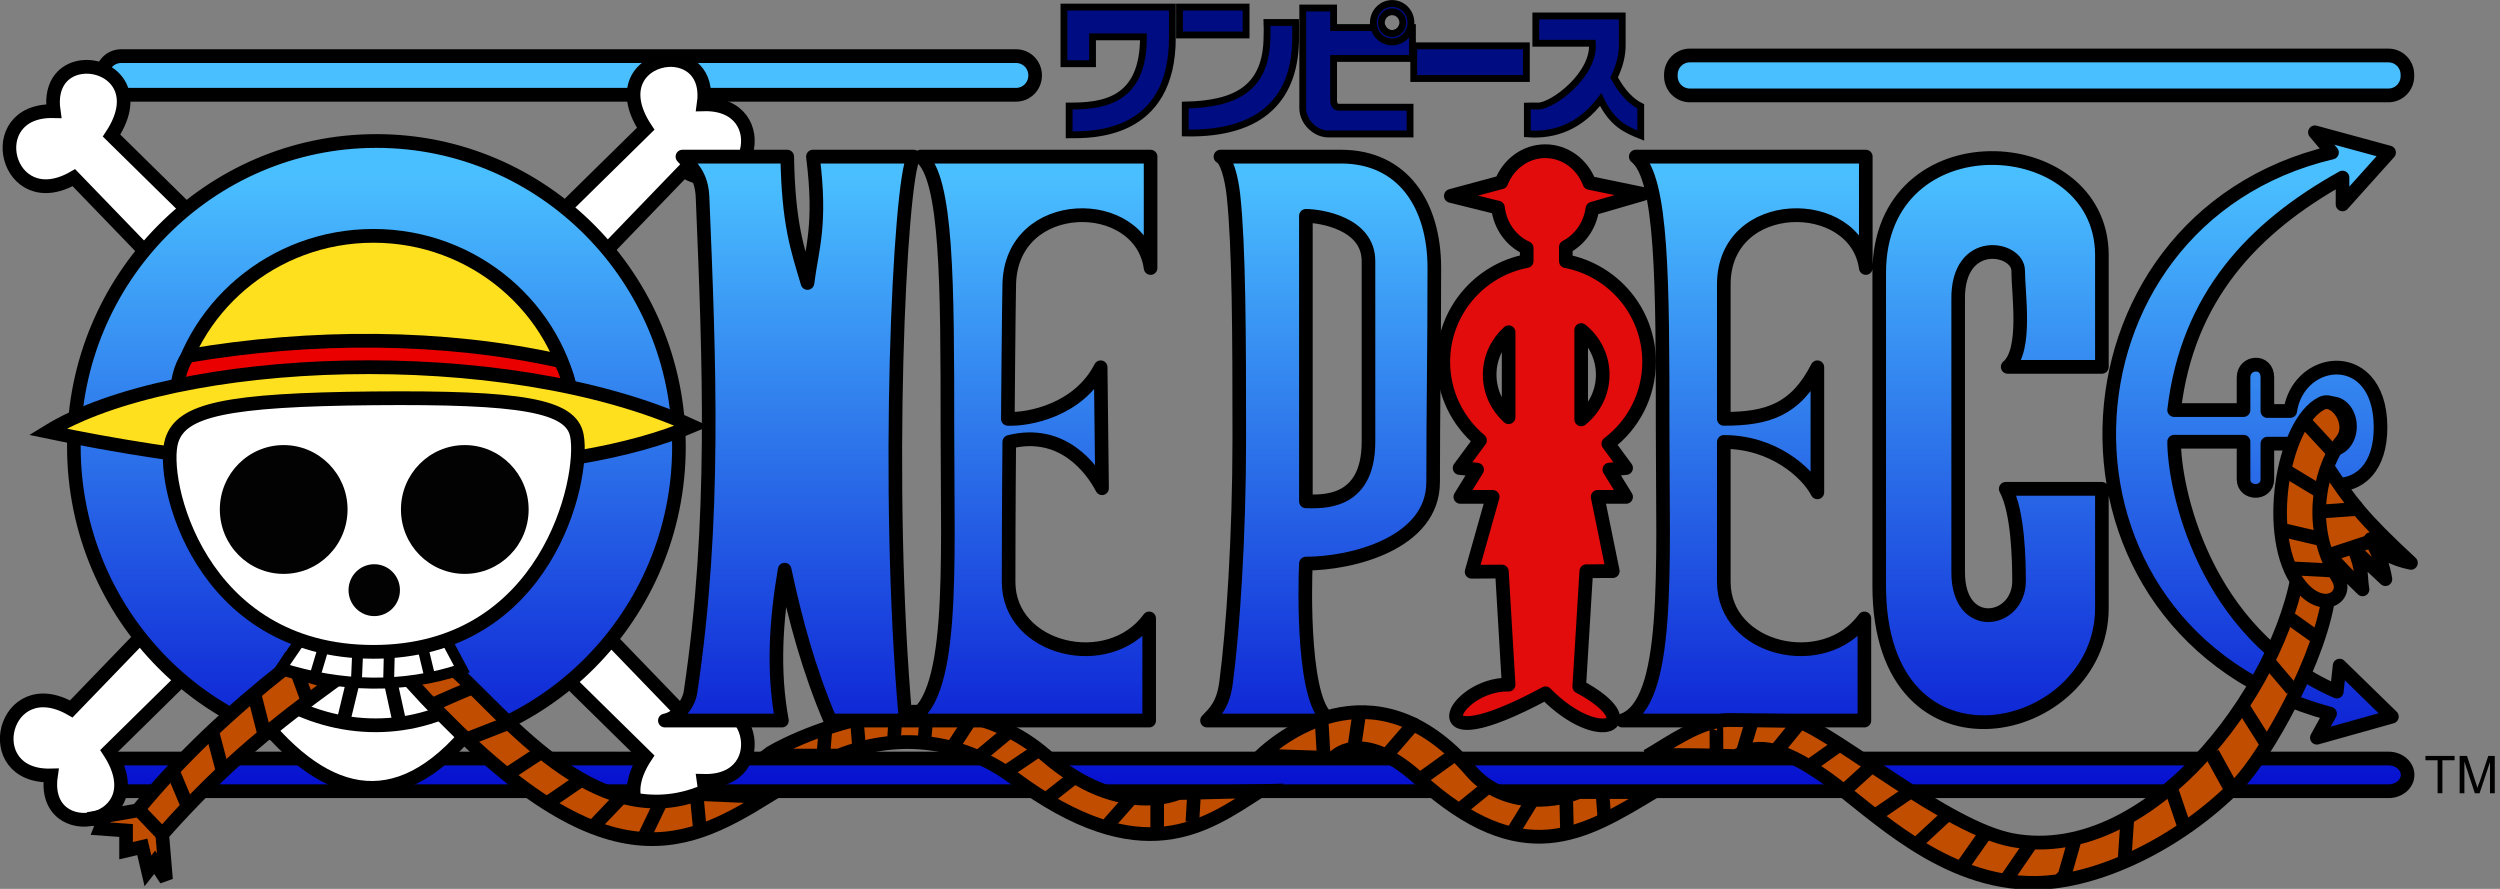 <?xml version="1.0" encoding="UTF-8"?>
<svg xmlns="http://www.w3.org/2000/svg" xmlns:xlink="http://www.w3.org/1999/xlink" width="90px" height="32px" viewBox="0 0 90 32" version="1.1">
<rect x="0" y="0" width="90" height="32" fill="#808080" stroke="none"/>
<defs>
<g>
<symbol overflow="visible" id="glyph0-0">
<path style="stroke:none;" d="M 0.234 0 L 0.234 -1.172 L 1.156 -1.172 L 1.156 0 Z M 0.266 -0.031 L 1.141 -0.031 L 1.141 -1.141 L 0.266 -1.141 Z M 0.266 -0.031 "/>
</symbol>
<symbol overflow="visible" id="glyph0-1">
<path style="stroke:none;" d="M 0.484 0 L 0.484 -1.188 L 0.047 -1.188 L 0.047 -1.344 L 1.094 -1.344 L 1.094 -1.188 L 0.656 -1.188 L 0.656 0 Z M 0.484 0 "/>
</symbol>
<symbol overflow="visible" id="glyph0-2">
<path style="stroke:none;" d="M 0.141 0 L 0.141 -1.344 L 0.406 -1.344 L 0.719 -0.391 C 0.75 -0.305 0.77 -0.238 0.781 -0.188 C 0.789 -0.238 0.816 -0.312 0.859 -0.406 L 1.172 -1.344 L 1.406 -1.344 L 1.406 0 L 1.234 0 L 1.234 -1.125 L 0.859 0 L 0.688 0 L 0.312 -1.141 L 0.312 0 Z M 0.141 0 "/>
</symbol>
</g>
<linearGradient id="linear0" gradientUnits="userSpaceOnUse" x1="403.22" y1="77.372" x2="403.22" y2="323.402" >
<stop offset="0" style="stop-color:rgb(29.02%,74.902%,100%);stop-opacity:1;"/>
<stop offset="1" style="stop-color:rgb(0%,0%,79.608%);stop-opacity:1;"/>
</linearGradient>
<linearGradient id="linear1" gradientUnits="userSpaceOnUse" x1="396.629" y1="80.056" x2="396.629" y2="328.511" >
<stop offset="0" style="stop-color:rgb(29.02%,74.902%,100%);stop-opacity:1;"/>
<stop offset="1" style="stop-color:rgb(0%,0%,79.608%);stop-opacity:1;"/>
</linearGradient>
</defs>
<g id="surface1">
<path style="fill-rule:nonzero;fill:url(#linear0);stroke-width:5;stroke-linecap:butt;stroke-linejoin:round;stroke:rgb(0%,0%,0%);stroke-opacity:1;stroke-miterlimit:4;" d="M 637.357 36.073 C 633.458 36.073 630.355 39.191 630.355 43.058 L 630.355 43.611 C 630.355 47.479 633.458 50.596 637.357 50.596 L 893.921 50.596 C 897.819 50.596 900.923 47.479 900.923 43.611 L 900.923 43.058 C 900.923 39.191 897.819 36.073 893.921 36.073 Z M 61.053 36.31 C 57.194 36.31 54.051 39.428 54.051 43.295 L 54.051 43.335 C 54.051 47.202 57.194 50.36 61.053 50.36 L 389.824 50.36 C 393.723 50.36 396.826 47.202 396.826 43.335 L 396.826 43.295 C 396.826 39.428 393.723 36.31 389.824 36.31 Z M 56.557 291.73 C 52.698 291.73 49.556 294.414 49.556 297.69 C 49.556 300.965 52.698 303.61 56.557 303.61 L 894 303.61 C 897.859 303.61 901.002 300.965 901.002 297.69 C 901.002 294.414 897.859 291.73 894 291.73 Z M 56.557 291.73 " transform="matrix(0.098,0,0,0.099,-1.624,-1.574)"/>
<path style="fill-rule:evenodd;fill:rgb(100%,100%,100%);fill-opacity:1;stroke-width:5;stroke-linecap:butt;stroke-linejoin:miter;stroke:rgb(0%,0%,0%);stroke-opacity:1;stroke-miterlimit:4;" d="M 262.159 37.731 C 252.809 38.244 243.58 47.479 253.764 62.712 L 215.691 99.77 L 229.775 116.859 L 267.609 78.025 C 292.474 92.193 302.101 53.162 275.048 53.833 C 276.759 42.309 269.439 37.375 262.159 37.731 Z M 47.606 40.217 C 40.883 40.572 34.716 45.624 36.308 56.319 C 9.255 55.648 18.843 94.679 43.707 80.511 L 81.541 119.306 L 95.625 102.257 L 57.552 65.199 C 68.294 49.097 57.393 39.704 47.606 40.217 Z M 80.547 234.9 L 42.753 273.695 C 17.848 259.527 8.26 298.597 35.313 297.887 C 31.374 324.25 74.699 316.12 56.597 289.007 L 94.63 251.949 Z M 229.775 236.873 L 215.691 253.922 L 253.764 290.981 C 235.663 318.093 278.987 326.223 275.048 299.86 C 302.101 300.571 292.474 261.5 267.609 275.668 Z M 229.775 236.873 " transform="matrix(0.098,0,0,0.099,-1.624,-1.574)"/>
<path style="fill-rule:evenodd;fill:rgb(0%,5.098%,50.98%);fill-opacity:1;stroke-width:2.5;stroke-linecap:butt;stroke-linejoin:miter;stroke:rgb(0%,0%,0%);stroke-opacity:1;stroke-miterlimit:4;" d="M 482.002 24.076 L 492.505 24.076 C 492.545 25.615 492.545 27.509 492.505 28.969 C 492.784 51.267 480.49 64.843 451.966 64.251 L 451.966 54.109 C 470.067 53.714 481.962 48.465 482.002 28.969 C 482.042 27.43 482.082 25.773 482.002 24.076 Z M 482.002 24.076 " transform="matrix(0.098,0,0,0.099,-1.624,-1.574)"/>
<path style="fill-rule:evenodd;fill:rgb(0%,5.098%,50.98%);fill-opacity:1;stroke-width:2.5;stroke-linecap:butt;stroke-linejoin:miter;stroke:rgb(0%,0%,0%);stroke-opacity:1;stroke-miterlimit:4;" d="M 495.131 18.827 L 495.131 55.332 C 495.171 60.265 499.825 64.567 504.361 64.607 L 534.556 64.607 L 534.556 54.898 L 508.578 54.898 C 506.867 54.898 506.35 53.833 506.469 51.109 L 506.469 37.139 L 535.431 37.139 L 535.431 25.93 L 531.453 25.93 C 530.777 27.193 529.504 28.062 527.952 28.062 C 526.44 28.062 525.167 27.193 524.491 25.93 L 506.469 25.93 L 506.469 18.827 Z M 495.131 18.827 " transform="matrix(0.098,0,0,0.099,-1.624,-1.574)"/>
<path style="fill-rule:nonzero;fill:rgb(0%,5.098%,50.98%);fill-opacity:1;stroke-width:2.5;stroke-linecap:butt;stroke-linejoin:miter;stroke:rgb(0%,0%,0%);stroke-opacity:1;stroke-miterlimit:4;" d="M 535.909 32.561 L 535.909 44.44 L 577.284 44.44 L 577.284 32.561 Z M 535.909 32.561 " transform="matrix(0.098,0,0,0.099,-1.624,-1.574)"/>
<path style="fill-rule:nonzero;fill:rgb(0%,5.098%,50.98%);fill-opacity:1;stroke-width:2.5;stroke-linecap:butt;stroke-linejoin:miter;stroke:rgb(0%,0%,0%);stroke-opacity:1;stroke-miterlimit:4;" d="M 527.952 17.169 C 524.173 17.169 521.07 20.287 521.07 24.155 C 521.07 28.022 524.173 31.14 527.952 31.14 C 531.771 31.14 534.875 28.022 534.875 24.155 C 534.875 20.287 531.771 17.169 527.952 17.169 Z M 527.952 20.169 C 530.14 20.169 531.891 21.944 531.891 24.155 C 531.891 26.365 530.14 28.141 527.952 28.141 C 525.804 28.141 524.014 26.365 524.014 24.155 C 524.014 21.944 525.804 20.169 527.952 20.169 Z M 527.952 20.169 " transform="matrix(0.098,0,0,0.099,-1.624,-1.574)"/>
<path style="fill-rule:evenodd;fill:rgb(0%,5.098%,50.98%);fill-opacity:1;stroke-width:2.5;stroke-linecap:butt;stroke-linejoin:miter;stroke:rgb(0%,0%,0%);stroke-opacity:1;stroke-miterlimit:4;" d="M 407.408 18.472 L 407.408 39.072 L 417.911 39.072 L 417.911 29.285 L 436.609 29.285 C 436.689 53.004 421.372 54.464 409.318 54.464 L 409.318 64.922 C 417.235 64.922 447.43 65.712 447.231 29.285 C 447.231 25.654 447.231 22.142 447.231 18.472 Z M 407.408 18.472 " transform="matrix(0.098,0,0,0.099,-1.624,-1.574)"/>
<path style="fill-rule:evenodd;fill:rgb(0%,5.098%,50.98%);fill-opacity:1;stroke-width:2.5;stroke-linecap:butt;stroke-linejoin:miter;stroke:rgb(0%,0%,0%);stroke-opacity:1;stroke-miterlimit:4;" d="M 449.857 18.472 L 449.857 28.614 L 474.324 28.614 C 474.324 24.944 474.324 22.418 474.324 18.472 Z M 449.857 18.472 " transform="matrix(0.098,0,0,0.099,-1.624,-1.574)"/>
<path style="fill-rule:evenodd;fill:rgb(0%,5.098%,50.98%);fill-opacity:1;stroke-width:2.5;stroke-linecap:butt;stroke-linejoin:miter;stroke:rgb(0%,0%,0%);stroke-opacity:1;stroke-miterlimit:4;" d="M 580.745 21.708 L 612.492 21.708 L 612.492 31.614 C 612.611 36.626 611.219 40.414 609.508 44.085 C 612.373 49.373 615.794 52.885 619.295 54.582 L 619.295 65.199 C 614.044 63.107 608.792 60.936 604.575 52.096 C 597.136 61.884 587.707 65.317 577.642 64.567 L 577.642 54.464 C 579.392 54.385 579.273 54.464 581.58 54.464 C 587.031 54.464 602.467 42.94 601.512 31.614 L 580.745 31.614 Z M 580.745 21.708 " transform="matrix(0.098,0,0,0.099,-1.624,-1.574)"/>
<path style="fill-rule:evenodd;fill:rgb(75.294%,30.196%,0%);fill-opacity:1;stroke-width:5;stroke-linecap:butt;stroke-linejoin:miter;stroke:rgb(0%,0%,0%);stroke-opacity:1;stroke-miterlimit:4;" d="M 298.043 290.665 C 302.937 286.916 361.14 256.606 400.764 290.665 C 427.976 314.028 449.34 304.28 449.34 304.28 L 479.377 303.57 C 459.723 316.041 436.331 333.603 388.909 298.716 C 371.523 285.929 348.33 281.351 324.619 290.665 C 322.51 290.665 298.043 290.665 298.043 290.665 Z M 298.043 290.665 " transform="matrix(0.098,0,0,0.099,-1.624,-1.574)"/>
<path style="fill:none;stroke-width:5;stroke-linecap:butt;stroke-linejoin:miter;stroke:rgb(0%,0%,0%);stroke-opacity:1;stroke-miterlimit:4;" d="M 319.009 281.588 C 319.009 282.022 319.009 282.022 319.009 281.588 Z M 319.009 281.588 " transform="matrix(0.098,0,0,0.099,-1.624,-1.574)"/>
<path style="fill:none;stroke-width:5;stroke-linecap:butt;stroke-linejoin:miter;stroke:rgb(0%,0%,0%);stroke-opacity:1;stroke-miterlimit:4;" d="M 319.367 281.233 C 318.93 281.548 319.606 279.97 319.009 282.969 " transform="matrix(0.098,0,0,0.099,-1.624,-1.574)"/>
<path style="fill:none;stroke-width:5;stroke-linecap:butt;stroke-linejoin:miter;stroke:rgb(0%,0%,0%);stroke-opacity:1;stroke-miterlimit:4;" d="M 319.009 290.665 L 319.725 281.943 " transform="matrix(0.098,0,0,0.099,-1.624,-1.574)"/>
<path style="fill:none;stroke-width:5;stroke-linecap:butt;stroke-linejoin:miter;stroke:rgb(0%,0%,0%);stroke-opacity:1;stroke-miterlimit:4;" d="M 331.223 276.694 L 332.297 289.244 " transform="matrix(0.098,0,0,0.099,-1.624,-1.574)"/>
<path style="fill:none;stroke-width:5;stroke-linecap:butt;stroke-linejoin:miter;stroke:rgb(0%,0%,0%);stroke-opacity:1;stroke-miterlimit:4;" d="M 344.869 286.797 L 345.585 275.273 " transform="matrix(0.098,0,0,0.099,-1.624,-1.574)"/>
<path style="fill:none;stroke-width:5;stroke-linecap:butt;stroke-linejoin:miter;stroke:rgb(0%,0%,0%);stroke-opacity:1;stroke-miterlimit:4;" d="M 357.082 274.918 L 356.048 286.126 " transform="matrix(0.098,0,0,0.099,-1.624,-1.574)"/>
<path style="fill:none;stroke-width:5;stroke-linecap:butt;stroke-linejoin:miter;stroke:rgb(0%,0%,0%);stroke-opacity:1;stroke-miterlimit:4;" d="M 366.192 288.573 C 366.192 288.1 366.192 288.1 366.192 288.573 Z M 366.192 288.573 " transform="matrix(0.098,0,0,0.099,-1.624,-1.574)"/>
<path style="fill:none;stroke-width:5;stroke-linecap:butt;stroke-linejoin:miter;stroke:rgb(0%,0%,0%);stroke-opacity:1;stroke-miterlimit:4;" d="M 373.871 276.339 L 366.551 287.508 " transform="matrix(0.098,0,0,0.099,-1.624,-1.574)"/>
<path style="fill:none;stroke-width:5;stroke-linecap:butt;stroke-linejoin:miter;stroke:rgb(0%,0%,0%);stroke-opacity:1;stroke-miterlimit:4;" d="M 376.656 290.665 L 386.442 282.614 " transform="matrix(0.098,0,0,0.099,-1.624,-1.574)"/>
<path style="fill:none;stroke-width:5;stroke-linecap:butt;stroke-linejoin:miter;stroke:rgb(0%,0%,0%);stroke-opacity:1;stroke-miterlimit:4;" d="M 397.621 288.928 L 387.158 295.914 " transform="matrix(0.098,0,0,0.099,-1.624,-1.574)"/>
<path style="fill:none;stroke-width:5;stroke-linecap:butt;stroke-linejoin:miter;stroke:rgb(0%,0%,0%);stroke-opacity:1;stroke-miterlimit:4;" d="M 401.122 306.372 L 412.302 297.65 " transform="matrix(0.098,0,0,0.099,-1.624,-1.574)"/>
<path style="fill:none;stroke-width:5;stroke-linecap:butt;stroke-linejoin:miter;stroke:rgb(0%,0%,0%);stroke-opacity:1;stroke-miterlimit:4;" d="M 433.267 305.346 C 433.148 305.346 433.029 305.346 433.267 305.346 Z M 433.267 305.346 " transform="matrix(0.098,0,0,0.099,-1.624,-1.574)"/>
<path style="fill:none;stroke-width:5;stroke-linecap:butt;stroke-linejoin:miter;stroke:rgb(0%,0%,0%);stroke-opacity:1;stroke-miterlimit:4;" d="M 423.839 315.449 L 432.233 306.017 " transform="matrix(0.098,0,0,0.099,-1.624,-1.574)"/>
<path style="fill:none;stroke-width:5;stroke-linecap:butt;stroke-linejoin:miter;stroke:rgb(0%,0%,0%);stroke-opacity:1;stroke-miterlimit:4;" d="M 441.662 305.346 L 441.662 319.672 " transform="matrix(0.098,0,0,0.099,-1.624,-1.574)"/>
<path style="fill:none;stroke-width:5;stroke-linecap:butt;stroke-linejoin:miter;stroke:rgb(0%,0%,0%);stroke-opacity:1;stroke-miterlimit:4;" d="M 455.984 315.133 C 455.506 315.133 455.506 315.133 455.984 315.133 Z M 455.984 315.133 " transform="matrix(0.098,0,0,0.099,-1.624,-1.574)"/>
<path style="fill:none;stroke-width:5;stroke-linecap:butt;stroke-linejoin:miter;stroke:rgb(0%,0%,0%);stroke-opacity:1;stroke-miterlimit:4;" d="M 455.268 303.57 L 454.591 314.778 " transform="matrix(0.098,0,0,0.099,-1.624,-1.574)"/>
<path style="fill-rule:evenodd;fill:url(#linear1);stroke-width:5;stroke-linecap:round;stroke-linejoin:round;stroke:rgb(0%,0%,0%);stroke-opacity:1;stroke-miterlimit:4;" d="M 866.947 64.015 L 873.233 71.355 C 767.767 95.942 760.765 245.595 872.517 275.431 L 867.664 284.153 L 895.234 276.497 L 876.018 257.948 L 874.984 267.38 C 825.732 246.069 815.229 192.909 815.229 176.531 L 840.73 176.531 C 840.73 176.531 840.73 186.476 840.73 190.186 C 840.73 195.711 849.482 195.908 849.482 190.186 C 849.482 185.884 849.482 177.241 849.482 177.241 L 857.479 177.241 C 860.025 191.251 877.57 197.211 886.242 187.147 C 889.147 183.792 891.056 178.583 891.056 171.282 C 891.056 163.389 888.868 157.785 885.606 154.272 C 876.814 144.761 860.184 150.326 857.877 165.362 L 849.482 165.362 C 849.482 165.362 849.482 157.824 849.482 153.128 C 849.482 146.616 840.73 147.287 840.73 153.128 C 840.73 157.193 840.73 165.007 840.73 165.007 L 815.229 165.007 C 820.122 123.726 844.35 98.547 877.092 80.472 L 877.092 90.22 L 894.199 71.355 Z M 154.823 67.172 C 93.516 67.172 43.707 116.977 43.707 178.307 C 43.707 239.636 93.516 289.402 154.823 289.402 C 216.169 289.402 265.978 239.636 265.978 178.307 C 265.978 116.977 216.169 67.172 154.823 67.172 Z M 267.251 72.855 C 270.513 76.446 274.332 79.525 274.651 87.654 C 277.117 147.011 279.624 205.38 270.235 267.538 C 269.439 272.629 264.864 277.207 260.806 277.918 L 303.812 277.918 C 300.391 259.645 301.664 241.372 304.807 223.06 C 308.745 241.372 313.718 259.645 321.595 277.918 L 349.284 277.918 C 341.606 193.856 347.017 81.419 352.228 72.855 L 315.19 72.855 C 318.373 97.679 314.832 106.045 313.201 118.793 C 309.421 106.164 306.199 97.363 305.761 72.855 Z M 354.735 72.855 C 364.522 80.472 364.601 118.832 364.601 171.676 C 364.601 222.903 367.466 271.8 349.762 277.918 C 349.762 277.918 438.718 277.918 438.718 277.918 C 438.718 277.918 438.718 240.78 438.718 240.78 C 423.879 260.947 387.079 252.304 387.079 227.52 C 387.079 201.868 387.318 176.61 387.318 176.61 C 406.732 171.755 417.633 186.2 421.412 193.422 C 421.412 193.422 420.895 149.457 420.895 149.457 C 412.859 164.967 394.717 168.519 386.8 168.203 C 386.8 168.203 387.119 127.672 387.318 119.306 C 387.994 86.944 435.456 86.707 439.235 113.346 L 439.235 72.855 Z M 464.895 72.855 C 467.083 73.842 468.953 80.156 469.709 87.22 C 471.698 105.809 471.818 137.342 471.818 175.149 C 471.818 211.418 469.47 245.28 466.964 264.105 C 465.89 272.353 462.667 275.115 459.962 277.918 C 459.962 277.918 505.952 277.918 505.952 277.918 C 494.693 274.8 495.926 227.796 496.285 220.85 C 513.232 220.85 543.03 213.47 543.03 191.172 C 543.03 164.454 543.468 143.459 543.468 113.346 C 543.468 90.417 531.931 72.855 509.174 72.855 C 488.208 72.855 464.895 72.855 464.895 72.855 Z M 617.465 72.855 C 627.292 80.472 627.331 118.832 627.331 171.676 C 627.331 222.903 630.236 271.8 612.532 277.918 C 612.532 277.918 701.448 277.918 701.448 277.918 C 701.448 277.918 701.448 240.78 701.448 240.78 C 686.649 260.947 649.809 252.304 649.809 227.52 L 649.809 176.61 C 667.95 176.61 680.403 187.699 684.182 194.922 L 684.182 149.457 C 676.146 164.967 665.921 168.203 649.809 168.203 L 649.809 119.306 C 649.809 86.944 698.226 86.707 701.965 113.346 C 701.965 113.346 701.965 72.855 701.965 72.855 C 701.965 72.855 617.465 72.855 617.465 72.855 Z M 747.637 73.368 C 727.268 73.644 706.898 86.747 706.898 115.044 L 706.898 228.941 C 706.898 302.741 788.693 284.429 788.693 236.992 L 788.693 193.659 L 753.366 193.659 C 757.941 202.065 758.259 219.824 758.259 227.204 C 758.259 242.399 735.901 246.108 735.901 224.047 L 735.901 124.831 C 735.543 101.625 757.941 105.73 757.941 114.333 C 757.941 122.7 761.243 143.38 754.082 149.3 L 788.693 149.3 L 788.693 108.374 C 788.494 85.523 768.046 73.052 747.637 73.368 Z M 496.285 94.403 C 501.456 94.403 519.279 97.008 519.279 110.86 C 519.279 133 519.279 152.536 519.279 176.531 C 519.279 199.855 501.536 198.197 496.285 198.197 Z M 873.233 162.56 C 876.893 162.56 879.837 166.349 879.837 170.966 C 879.837 175.584 876.893 179.293 873.233 179.293 C 869.613 179.293 866.629 175.584 866.629 170.966 C 866.629 166.349 869.613 162.56 873.233 162.56 Z M 873.233 162.56 " transform="matrix(0.098,0,0,0.099,-1.624,-1.574)"/>
<path style="fill-rule:nonzero;fill:rgb(89.02%,4.706%,4.706%);fill-opacity:1;stroke-width:5;stroke-linecap:butt;stroke-linejoin:round;stroke:rgb(0%,0%,0%);stroke-opacity:1;stroke-miterlimit:4;" d="M 584.206 70.882 C 576.965 70.882 570.719 75.539 568.094 82.169 L 549.515 87.141 L 566.86 91.404 C 567.616 98.034 571.754 103.599 577.403 106.085 L 577.403 110.821 C 559.978 114.096 546.77 129.291 546.77 147.484 C 546.77 158.929 552.021 169.19 560.256 176.018 L 552.737 186.081 L 559.182 186.673 L 553.016 196.579 L 564.911 196.579 L 557.153 223.81 L 568.293 223.731 L 570.759 264.854 C 550.39 264.381 535.034 294.296 584.325 268.012 C 604.098 287.942 622.199 279.101 596.698 265.565 L 599.284 223.613 L 609.031 223.574 L 603.461 196.579 L 613.924 196.579 L 607.758 186.673 L 613.924 186.081 L 607.36 177.241 C 616.47 170.453 622.358 159.639 622.358 147.484 C 622.358 129.291 609.19 114.175 591.765 110.86 L 591.765 105.73 C 596.897 103.125 600.676 97.955 601.512 91.798 L 620.17 86.431 L 600.438 82.406 C 597.852 75.657 591.566 70.882 584.206 70.882 Z M 597.414 135.921 C 602.188 139.709 605.331 145.55 605.331 152.141 C 605.331 158.771 602.188 164.612 597.414 168.401 Z M 570.759 136.71 L 570.759 167.612 C 566.502 163.783 563.797 158.298 563.797 152.141 C 563.797 146.024 566.502 140.538 570.759 136.71 Z M 570.759 136.71 " transform="matrix(0.098,0,0,0.099,-1.624,-1.574)"/>
<path style="fill-rule:evenodd;fill:rgb(100%,100%,100%);fill-opacity:1;stroke-width:5;stroke-linecap:butt;stroke-linejoin:miter;stroke:rgb(0%,0%,0%);stroke-opacity:1;stroke-miterlimit:4;" d="M 181.358 259.211 L 192.856 276.694 C 164.57 314.265 136.642 307.832 111.101 275.629 L 122.638 255.738 Z M 181.358 259.211 " transform="matrix(0.098,0,0,0.099,-1.624,-1.574)"/>
<path style="fill-rule:evenodd;fill:rgb(100%,100%,100%);fill-opacity:1;stroke-width:5;stroke-linecap:butt;stroke-linejoin:miter;stroke:rgb(0%,0%,0%);stroke-opacity:1;stroke-miterlimit:4;" d="M 188.32 270.616 C 163.456 284.863 134.971 281.075 114.96 267.38 " transform="matrix(0.098,0,0,0.099,-1.624,-1.574)"/>
<path style="fill-rule:evenodd;fill:rgb(100%,100%,100%);fill-opacity:1;stroke-width:5;stroke-linecap:butt;stroke-linejoin:miter;stroke:rgb(0%,0%,0%);stroke-opacity:1;stroke-miterlimit:4;" d="M 146.07 264.46 L 142.569 278.786 " transform="matrix(0.098,0,0,0.099,-1.624,-1.574)"/>
<path style="fill-rule:evenodd;fill:rgb(100%,100%,100%);fill-opacity:1;stroke-width:5;stroke-linecap:butt;stroke-linejoin:miter;stroke:rgb(0%,0%,0%);stroke-opacity:1;stroke-miterlimit:4;" d="M 163.376 278.865 L 160.392 265.407 " transform="matrix(0.098,0,0,0.099,-1.624,-1.574)"/>
<path style="fill-rule:evenodd;fill:rgb(75.294%,30.196%,0%);fill-opacity:1;stroke-width:5;stroke-linecap:butt;stroke-linejoin:miter;stroke:rgb(0%,0%,0%);stroke-opacity:1;stroke-miterlimit:4;" d="M 138.71 264.105 C 119.216 278.194 99.364 293.309 76.171 319.317 L 77.563 335.734 L 73.386 329.459 L 70.919 332.577 L 68.851 323.855 L 62.883 325.237 L 62.883 317.896 L 53.454 317.225 L 54.847 313.713 L 48.919 313.713 L 67.1 310.595 C 83.491 290.902 101.712 274.247 120.887 259.211 Z M 138.71 264.105 " transform="matrix(0.098,0,0,0.099,-1.624,-1.574)"/>
<path style="fill-rule:evenodd;fill:rgb(50.196%,20%,0%);fill-opacity:1;stroke-width:5;stroke-linecap:butt;stroke-linejoin:miter;stroke:rgb(0%,0%,0%);stroke-opacity:1;stroke-miterlimit:4;" d="M 94.71 282.614 L 98.171 295.559 " transform="matrix(0.098,0,0,0.099,-1.624,-1.574)"/>
<path style="fill-rule:evenodd;fill:rgb(50.196%,20%,0%);fill-opacity:1;stroke-width:5.178;stroke-linecap:butt;stroke-linejoin:miter;stroke:rgb(0%,0%,0%);stroke-opacity:1;stroke-miterlimit:4;" d="M 110.146 269.077 L 113.806 283.245 " transform="matrix(0.098,0,0,0.099,-1.624,-1.574)"/>
<path style="fill-rule:evenodd;fill:rgb(50.196%,20%,0%);fill-opacity:1;stroke-width:5;stroke-linecap:butt;stroke-linejoin:miter;stroke:rgb(0%,0%,0%);stroke-opacity:1;stroke-miterlimit:4;" d="M 129.282 270.064 L 125.781 260.592 " transform="matrix(0.098,0,0,0.099,-1.624,-1.574)"/>
<path style="fill-rule:evenodd;fill:rgb(50.196%,20%,0%);fill-opacity:1;stroke-width:5;stroke-linecap:butt;stroke-linejoin:miter;stroke:rgb(0%,0%,0%);stroke-opacity:1;stroke-miterlimit:4;" d="M 85.241 308.464 L 80.348 296.94 " transform="matrix(0.098,0,0,0.099,-1.624,-1.574)"/>
<path style="fill-rule:evenodd;fill:rgb(50.196%,20%,0%);fill-opacity:1;stroke-width:5;stroke-linecap:butt;stroke-linejoin:miter;stroke:rgb(0%,0%,0%);stroke-opacity:1;stroke-miterlimit:4;" d="M 76.529 319.672 C 74.778 317.896 67.418 310.24 67.418 310.24 " transform="matrix(0.098,0,0,0.099,-1.624,-1.574)"/>
<path style="fill-rule:evenodd;fill:rgb(75.294%,30.196%,0%);fill-opacity:1;stroke-width:5;stroke-linecap:butt;stroke-linejoin:miter;stroke:rgb(0%,0%,0%);stroke-opacity:1;stroke-miterlimit:4;" d="M 166.32 262.723 C 236.22 339.247 266.535 325.118 298.401 305.701 L 272.9 304.636 C 234.708 318.606 201.648 275.431 183.109 259.211 Z M 166.32 262.723 " transform="matrix(0.098,0,0,0.099,-1.624,-1.574)"/>
<path style="fill-rule:evenodd;fill:rgb(61.569%,24.706%,0%);fill-opacity:1;stroke-width:5;stroke-linecap:butt;stroke-linejoin:miter;stroke:rgb(0%,0%,0%);stroke-opacity:1;stroke-miterlimit:4;" d="M 175.391 272.156 C 189.713 265.841 190.429 265.841 190.429 265.841 " transform="matrix(0.098,0,0,0.099,-1.624,-1.574)"/>
<path style="fill-rule:evenodd;fill:rgb(61.569%,24.706%,0%);fill-opacity:1;stroke-width:5;stroke-linecap:butt;stroke-linejoin:miter;stroke:rgb(0%,0%,0%);stroke-opacity:1;stroke-miterlimit:4;" d="M 203.359 278.786 L 188.002 284.706 " transform="matrix(0.098,0,0,0.099,-1.624,-1.574)"/>
<path style="fill-rule:evenodd;fill:rgb(61.569%,24.706%,0%);fill-opacity:1;stroke-width:5;stroke-linecap:butt;stroke-linejoin:miter;stroke:rgb(0%,0%,0%);stroke-opacity:1;stroke-miterlimit:4;" d="M 215.572 289.244 L 202.642 297.65 " transform="matrix(0.098,0,0,0.099,-1.624,-1.574)"/>
<path style="fill-rule:evenodd;fill:rgb(61.569%,24.706%,0%);fill-opacity:1;stroke-width:5;stroke-linecap:butt;stroke-linejoin:miter;stroke:rgb(0%,0%,0%);stroke-opacity:1;stroke-miterlimit:4;" d="M 229.218 300.097 L 218.397 307.438 " transform="matrix(0.098,0,0,0.099,-1.624,-1.574)"/>
<path style="fill-rule:evenodd;fill:rgb(61.569%,24.706%,0%);fill-opacity:1;stroke-width:5;stroke-linecap:butt;stroke-linejoin:miter;stroke:rgb(0%,0%,0%);stroke-opacity:1;stroke-miterlimit:4;" d="M 244.574 306.017 L 234.788 316.16 " transform="matrix(0.098,0,0,0.099,-1.624,-1.574)"/>
<path style="fill-rule:evenodd;fill:rgb(61.569%,24.706%,0%);fill-opacity:1;stroke-width:5;stroke-linecap:butt;stroke-linejoin:miter;stroke:rgb(0%,0%,0%);stroke-opacity:1;stroke-miterlimit:4;" d="M 259.215 307.832 L 253.008 320.659 " transform="matrix(0.098,0,0,0.099,-1.624,-1.574)"/>
<path style="fill-rule:evenodd;fill:rgb(61.569%,24.706%,0%);fill-opacity:1;stroke-width:5;stroke-linecap:butt;stroke-linejoin:miter;stroke:rgb(0%,0%,0%);stroke-opacity:1;stroke-miterlimit:4;" d="M 273.576 316.515 L 272.542 305.701 " transform="matrix(0.098,0,0,0.099,-1.624,-1.574)"/>
<path style="fill-rule:evenodd;fill:rgb(75.294%,30.196%,0%);fill-opacity:1;stroke-width:5;stroke-linecap:butt;stroke-linejoin:miter;stroke:rgb(0%,0%,0%);stroke-opacity:1;stroke-miterlimit:4;" d="M 479.735 290.665 C 484.429 286.284 520.672 254.238 556.954 296.269 C 567.855 308.858 585.877 308.306 596.459 303.925 L 624.029 303.925 C 598.409 319.159 575.852 333.248 537.739 299.032 C 516.335 279.812 506.35 291.573 506.35 291.573 Z M 479.735 290.665 " transform="matrix(0.098,0,0,0.099,-1.624,-1.574)"/>
<path style="fill-rule:evenodd;fill:rgb(75.294%,30.196%,0%);fill-opacity:1;stroke-width:5;stroke-linecap:butt;stroke-linejoin:miter;stroke:rgb(0%,0%,0%);stroke-opacity:1;stroke-miterlimit:4;" d="M 621.603 290.862 C 621.603 290.862 627.292 289.994 654.344 290.862 C 660.551 287.073 668.666 285.337 688.359 299.387 C 704.71 311.068 730.371 337.431 764.425 336.958 C 786.744 336.642 816.462 323.263 838.701 300.965 C 848.329 291.336 869.852 254.475 872.239 230.638 L 861.656 217.299 C 858.474 260.947 808.267 331.038 755.792 321.408 C 731.882 317.028 691.104 282.851 676.822 278.075 L 651.321 277.72 C 640.738 278.075 629.679 286.284 621.603 290.862 Z M 621.603 290.862 " transform="matrix(0.098,0,0,0.099,-1.624,-1.574)"/>
<path style="fill:none;stroke-width:5;stroke-linecap:butt;stroke-linejoin:miter;stroke:rgb(0%,0%,0%);stroke-opacity:1;stroke-miterlimit:4;" d="M 502.809 292.046 C 502.809 291.573 502.809 291.573 502.809 292.046 Z M 502.809 292.046 " transform="matrix(0.098,0,0,0.099,-1.624,-1.574)"/>
<path style="fill-rule:evenodd;fill:rgb(61.569%,24.706%,0%);fill-opacity:1;stroke-width:5;stroke-linecap:butt;stroke-linejoin:miter;stroke:rgb(0%,0%,0%);stroke-opacity:1;stroke-miterlimit:4;" d="M 502.093 278.431 L 502.809 290.665 " transform="matrix(0.098,0,0,0.099,-1.624,-1.574)"/>
<path style="fill-rule:evenodd;fill:rgb(61.569%,24.706%,0%);fill-opacity:1;stroke-width:5;stroke-linecap:butt;stroke-linejoin:miter;stroke:rgb(0%,0%,0%);stroke-opacity:1;stroke-miterlimit:4;" d="M 513.988 288.218 L 516.097 273.892 " transform="matrix(0.098,0,0,0.099,-1.624,-1.574)"/>
<path style="fill:none;stroke-width:5;stroke-linecap:butt;stroke-linejoin:miter;stroke:rgb(0%,0%,0%);stroke-opacity:1;stroke-miterlimit:4;" d="M 535.988 279.496 C 535.988 279.378 535.988 279.259 535.988 279.496 Z M 535.988 279.496 " transform="matrix(0.098,0,0,0.099,-1.624,-1.574)"/>
<path style="fill-rule:evenodd;fill:rgb(61.569%,24.706%,0%);fill-opacity:1;stroke-width:5;stroke-linecap:butt;stroke-linejoin:miter;stroke:rgb(0%,0%,0%);stroke-opacity:1;stroke-miterlimit:4;" d="M 525.525 291.02 L 535.312 279.812 " transform="matrix(0.098,0,0,0.099,-1.624,-1.574)"/>
<path style="fill-rule:evenodd;fill:rgb(61.569%,24.706%,0%);fill-opacity:1;stroke-width:5;stroke-linecap:butt;stroke-linejoin:miter;stroke:rgb(0%,0%,0%);stroke-opacity:1;stroke-miterlimit:4;" d="M 538.097 299.387 L 551.385 289.954 " transform="matrix(0.098,0,0,0.099,-1.624,-1.574)"/>
<path style="fill-rule:evenodd;fill:rgb(61.569%,24.706%,0%);fill-opacity:1;stroke-width:5;stroke-linecap:butt;stroke-linejoin:miter;stroke:rgb(0%,0%,0%);stroke-opacity:1;stroke-miterlimit:4;" d="M 564.633 300.807 L 553.811 309.529 " transform="matrix(0.098,0,0,0.099,-1.624,-1.574)"/>
<path style="fill-rule:evenodd;fill:rgb(61.569%,24.706%,0%);fill-opacity:1;stroke-width:5;stroke-linecap:butt;stroke-linejoin:miter;stroke:rgb(0%,0%,0%);stroke-opacity:1;stroke-miterlimit:4;" d="M 571.993 318.962 L 580.029 306.017 " transform="matrix(0.098,0,0,0.099,-1.624,-1.574)"/>
<path style="fill-rule:evenodd;fill:rgb(61.569%,24.706%,0%);fill-opacity:1;stroke-width:5;stroke-linecap:butt;stroke-linejoin:miter;stroke:rgb(0%,0%,0%);stroke-opacity:1;stroke-miterlimit:4;" d="M 591.884 305.346 L 592.242 320.027 " transform="matrix(0.098,0,0,0.099,-1.624,-1.574)"/>
<path style="fill-rule:evenodd;fill:rgb(61.569%,24.706%,0%);fill-opacity:1;stroke-width:5;stroke-linecap:butt;stroke-linejoin:miter;stroke:rgb(0%,0%,0%);stroke-opacity:1;stroke-miterlimit:4;" d="M 606.246 313.357 C 606.007 313.16 605.53 312.647 606.246 313.357 Z M 606.246 313.357 " transform="matrix(0.098,0,0,0.099,-1.624,-1.574)"/>
<path style="fill-rule:evenodd;fill:rgb(61.569%,24.706%,0%);fill-opacity:1;stroke-width:5;stroke-linecap:butt;stroke-linejoin:miter;stroke:rgb(0%,0%,0%);stroke-opacity:1;stroke-miterlimit:4;" d="M 605.172 303.57 L 605.888 312.687 " transform="matrix(0.098,0,0,0.099,-1.624,-1.574)"/>
<path style="fill:none;stroke-width:5;stroke-linecap:butt;stroke-linejoin:round;stroke:rgb(0%,0%,0%);stroke-opacity:1;stroke-miterlimit:4;" d="M 646.746 279.141 C 647.183 279.023 647.104 284.114 647.104 285.416 C 647.104 287.271 647.104 289.165 647.104 291.02 " transform="matrix(0.098,0,0,0.099,-1.624,-1.574)"/>
<path style="fill:none;stroke-width:5;stroke-linecap:butt;stroke-linejoin:round;stroke:rgb(0%,0%,0%);stroke-opacity:1;stroke-miterlimit:4;" d="M 660.471 277.049 L 657.01 288.573 " transform="matrix(0.098,0,0,0.099,-1.624,-1.574)"/>
<path style="fill:none;stroke-width:5.366;stroke-linecap:butt;stroke-linejoin:round;stroke:rgb(0%,0%,0%);stroke-opacity:1;stroke-miterlimit:4;" d="M 676.981 279.299 L 669.144 288.81 " transform="matrix(0.098,0,0,0.099,-1.624,-1.574)"/>
<path style="fill:none;stroke-width:5;stroke-linecap:butt;stroke-linejoin:round;stroke:rgb(0%,0%,0%);stroke-opacity:1;stroke-miterlimit:4;" d="M 692.179 286.797 L 681.715 294.138 " transform="matrix(0.098,0,0,0.099,-1.624,-1.574)"/>
<path style="fill:none;stroke-width:5;stroke-linecap:butt;stroke-linejoin:round;stroke:rgb(0%,0%,0%);stroke-opacity:1;stroke-miterlimit:4;" d="M 704.432 294.138 L 694.287 303.254 " transform="matrix(0.098,0,0,0.099,-1.624,-1.574)"/>
<path style="fill:none;stroke-width:5;stroke-linecap:butt;stroke-linejoin:round;stroke:rgb(0%,0%,0%);stroke-opacity:1;stroke-miterlimit:4;" d="M 718.038 303.925 L 706.143 311.976 " transform="matrix(0.098,0,0,0.099,-1.624,-1.574)"/>
<path style="fill:none;stroke-width:4.591;stroke-linecap:butt;stroke-linejoin:round;stroke:rgb(0%,0%,0%);stroke-opacity:1;stroke-miterlimit:4;" d="M 720.982 322.316 L 731.644 312.529 " transform="matrix(0.098,0,0,0.099,-1.624,-1.574)"/>
<path style="fill:none;stroke-width:5;stroke-linecap:butt;stroke-linejoin:round;stroke:rgb(0%,0%,0%);stroke-opacity:1;stroke-miterlimit:4;" d="M 746.682 317.896 L 737.253 331.196 " transform="matrix(0.098,0,0,0.099,-1.624,-1.574)"/>
<path style="fill:none;stroke-width:5;stroke-linecap:butt;stroke-linejoin:round;stroke:rgb(0%,0%,0%);stroke-opacity:1;stroke-miterlimit:4;" d="M 761.72 322.79 C 761.601 322.829 761.481 322.79 761.72 322.79 Z M 761.72 322.79 " transform="matrix(0.098,0,0,0.099,-1.624,-1.574)"/>
<path style="fill:none;stroke-width:5;stroke-linecap:butt;stroke-linejoin:round;stroke:rgb(0%,0%,0%);stroke-opacity:1;stroke-miterlimit:4;" d="M 754.042 335.024 L 762.754 322.474 " transform="matrix(0.098,0,0,0.099,-1.624,-1.574)"/>
<path style="fill:none;stroke-width:5;stroke-linecap:butt;stroke-linejoin:round;stroke:rgb(0%,0%,0%);stroke-opacity:1;stroke-miterlimit:4;" d="M 778.509 320.698 Z M 778.509 320.698 " transform="matrix(0.098,0,0,0.099,-1.624,-1.574)"/>
<path style="fill:none;stroke-width:5;stroke-linecap:butt;stroke-linejoin:round;stroke:rgb(0%,0%,0%);stroke-opacity:1;stroke-miterlimit:4;" d="M 773.934 335.379 C 773.814 335.419 773.934 335.142 773.934 335.379 Z M 773.934 335.379 " transform="matrix(0.098,0,0,0.099,-1.624,-1.574)"/>
<path style="fill:none;stroke-width:5;stroke-linecap:butt;stroke-linejoin:round;stroke:rgb(0%,0%,0%);stroke-opacity:1;stroke-miterlimit:4;" d="M 779.185 319.672 L 774.65 335.379 " transform="matrix(0.098,0,0,0.099,-1.624,-1.574)"/>
<path style="fill:none;stroke-width:5;stroke-linecap:butt;stroke-linejoin:round;stroke:rgb(0%,0%,0%);stroke-opacity:1;stroke-miterlimit:4;" d="M 798.042 313.713 L 797.008 328.749 " transform="matrix(0.098,0,0,0.099,-1.624,-1.574)"/>
<path style="fill:none;stroke-width:5;stroke-linecap:butt;stroke-linejoin:round;stroke:rgb(0%,0%,0%);stroke-opacity:1;stroke-miterlimit:4;" d="M 818.69 315.133 Z M 818.69 315.133 " transform="matrix(0.098,0,0,0.099,-1.624,-1.574)"/>
<path style="fill:none;stroke-width:5;stroke-linecap:butt;stroke-linejoin:round;stroke:rgb(0%,0%,0%);stroke-opacity:1;stroke-miterlimit:4;" d="M 814.115 302.544 L 818.889 316.436 " transform="matrix(0.098,0,0,0.099,-1.624,-1.574)"/>
<path style="fill:none;stroke-width:5.583;stroke-linecap:butt;stroke-linejoin:round;stroke:rgb(0%,0%,0%);stroke-opacity:1;stroke-miterlimit:4;" d="M 829.113 289.915 L 835.916 302.11 " transform="matrix(0.098,0,0,0.099,-1.624,-1.574)"/>
<path style="fill:none;stroke-width:5;stroke-linecap:butt;stroke-linejoin:round;stroke:rgb(0%,0%,0%);stroke-opacity:1;stroke-miterlimit:4;" d="M 848.727 285.771 L 840.69 273.182 " transform="matrix(0.098,0,0,0.099,-1.624,-1.574)"/>
<path style="fill:none;stroke-width:5;stroke-linecap:butt;stroke-linejoin:round;stroke:rgb(0%,0%,0%);stroke-opacity:1;stroke-miterlimit:4;" d="M 858.513 266.551 L 850.119 256.764 " transform="matrix(0.098,0,0,0.099,-1.624,-1.574)"/>
<path style="fill:none;stroke-width:5;stroke-linecap:butt;stroke-linejoin:round;stroke:rgb(0%,0%,0%);stroke-opacity:1;stroke-miterlimit:4;" d="M 858.155 241.057 L 867.465 247.608 " transform="matrix(0.098,0,0,0.099,-1.624,-1.574)"/>
<path style="fill-rule:evenodd;fill:rgb(75.294%,30.196%,0%);fill-opacity:1;stroke-width:5;stroke-linecap:butt;stroke-linejoin:round;stroke:rgb(0%,0%,0%);stroke-opacity:1;stroke-miterlimit:4;" d="M 871.602 185.726 C 879.996 198.276 884.213 204.078 902.235 220.574 C 898.973 219.943 896.268 218.956 893.881 217.772 C 891.454 216.549 889.385 213.431 887.396 211.931 C 890.141 216.785 892.091 221.64 892.847 226.494 C 889.067 222.982 885.884 220.061 881.468 215.878 C 884.611 223.376 883.617 225.665 884.452 230.204 C 874.745 221.048 865.993 211.537 860.224 201.078 Z M 871.602 185.726 " transform="matrix(0.098,0,0,0.099,-1.624,-1.574)"/>
<path style="fill-rule:evenodd;fill:rgb(61.569%,24.706%,0%);fill-opacity:0.996;stroke-width:5;stroke-linecap:butt;stroke-linejoin:miter;stroke:rgb(0%,0%,0%);stroke-opacity:1;stroke-miterlimit:4;" d="M 884.134 200.841 L 864.202 202.262 " transform="matrix(0.098,0,0,0.099,-1.624,-1.574)"/>
<path style="fill-rule:evenodd;fill:rgb(61.569%,24.706%,0%);fill-opacity:0.996;stroke-width:5;stroke-linecap:butt;stroke-linejoin:miter;stroke:rgb(0%,0%,0%);stroke-opacity:1;stroke-miterlimit:4;" d="M 892.568 211.063 L 873.591 217.259 " transform="matrix(0.098,0,0,0.099,-1.624,-1.574)"/>
<path style="fill-rule:evenodd;fill:rgb(75.294%,30.196%,0%);fill-opacity:1;stroke-width:5;stroke-linecap:butt;stroke-linejoin:miter;stroke:rgb(0%,0%,0%);stroke-opacity:1;stroke-miterlimit:4;" d="M 869.454 162.56 C 874.665 159.955 881.906 170.177 876.615 176.373 C 870.687 183.279 862.452 205.183 875.382 226.06 C 879.599 232.887 869.852 239.399 861.298 228.507 C 847.891 211.497 854.973 169.664 869.454 162.56 Z M 869.454 162.56 " transform="matrix(0.098,0,0,0.099,-1.624,-1.574)"/>
<path style="fill-rule:evenodd;fill:rgb(61.569%,24.706%,0%);fill-opacity:0.996;stroke-width:5;stroke-linecap:butt;stroke-linejoin:miter;stroke:rgb(0%,0%,0%);stroke-opacity:1;stroke-miterlimit:4;" d="M 862.77 168.717 L 873.392 180.083 " transform="matrix(0.098,0,0,0.099,-1.624,-1.574)"/>
<path style="fill-rule:evenodd;fill:rgb(61.569%,24.706%,0%);fill-opacity:0.996;stroke-width:5;stroke-linecap:butt;stroke-linejoin:miter;stroke:rgb(0%,0%,0%);stroke-opacity:1;stroke-miterlimit:4;" d="M 868.459 194.409 L 857.32 187.739 " transform="matrix(0.098,0,0,0.099,-1.624,-1.574)"/>
<path style="fill-rule:evenodd;fill:rgb(61.569%,24.706%,0%);fill-opacity:0.996;stroke-width:5.096;stroke-linecap:butt;stroke-linejoin:miter;stroke:rgb(0%,0%,0%);stroke-opacity:1;stroke-miterlimit:4;" d="M 869.136 211.892 C 868.101 211.655 855.649 208.774 855.649 208.774 " transform="matrix(0.098,0,0,0.099,-1.624,-1.574)"/>
<path style="fill-rule:evenodd;fill:rgb(61.569%,24.706%,0%);fill-opacity:0.996;stroke-width:5;stroke-linecap:butt;stroke-linejoin:miter;stroke:rgb(0%,0%,0%);stroke-opacity:1;stroke-miterlimit:4;" d="M 873.154 223.337 L 858.553 222.587 " transform="matrix(0.098,0,0,0.099,-1.624,-1.574)"/>
<path style="fill-rule:nonzero;fill:rgb(100%,87.843%,12.157%);fill-opacity:1;stroke-width:5;stroke-linecap:butt;stroke-linejoin:round;stroke:rgb(0%,0%,0%);stroke-opacity:1;stroke-miterlimit:4;" d="M 153.749 101.665 C 116.71 101.665 85.997 127.988 80.308 162.442 L 227.189 162.442 C 221.5 127.988 190.787 101.665 153.749 101.665 Z M 153.749 101.665 " transform="matrix(0.098,0,0,0.099,-1.624,-1.574)"/>
<path style="fill-rule:evenodd;fill:rgb(92.157%,0%,0%);fill-opacity:1;stroke-width:5;stroke-linecap:butt;stroke-linejoin:miter;stroke:rgb(0%,0%,0%);stroke-opacity:1;stroke-miterlimit:4;" d="M 85.599 145.314 C 130.873 137.657 179.29 137.697 222.296 147.168 C 224.762 150.957 225.518 155.575 226.751 159.995 L 81.422 159.284 C 81.86 154.627 82.417 149.97 85.599 145.314 Z M 85.599 145.314 " transform="matrix(0.098,0,0,0.099,-1.624,-1.574)"/>
<path style="fill-rule:evenodd;fill:rgb(100%,87.843%,12.157%);fill-opacity:1;stroke-width:5;stroke-linecap:butt;stroke-linejoin:miter;stroke:rgb(0%,0%,0%);stroke-opacity:1;stroke-miterlimit:4;" d="M 34.08 172.9 C 136.562 194.211 225.836 189.831 270.792 170.808 C 201.489 139.473 80.388 144.643 34.08 172.9 Z M 34.08 172.9 " transform="matrix(0.098,0,0,0.099,-1.624,-1.574)"/>
<path style="fill-rule:evenodd;fill:rgb(100%,100%,100%);fill-opacity:1;stroke-width:4;stroke-linecap:butt;stroke-linejoin:miter;stroke:rgb(0%,0%,0%);stroke-opacity:1;stroke-miterlimit:4;" d="M 128.566 246.266 L 119.853 258.856 C 141.615 265.644 164.45 266.473 186.252 259.211 L 178.534 244.885 Z M 128.566 246.266 " transform="matrix(0.098,0,0,0.099,-1.624,-1.574)"/>
<path style="fill-rule:evenodd;fill:rgb(100%,100%,100%);fill-opacity:1;stroke-width:4;stroke-linecap:butt;stroke-linejoin:miter;stroke:rgb(0%,0%,0%);stroke-opacity:1;stroke-miterlimit:4;" d="M 147.463 264.46 L 148.139 248.713 " transform="matrix(0.098,0,0,0.099,-1.624,-1.574)"/>
<path style="fill-rule:evenodd;fill:rgb(100%,100%,100%);fill-opacity:1;stroke-width:4;stroke-linecap:butt;stroke-linejoin:miter;stroke:rgb(0%,0%,0%);stroke-opacity:1;stroke-miterlimit:4;" d="M 159.318 264.46 L 159.676 249.423 " transform="matrix(0.098,0,0,0.099,-1.624,-1.574)"/>
<path style="fill-rule:evenodd;fill:rgb(100%,100%,100%);fill-opacity:1;stroke-width:4;stroke-linecap:butt;stroke-linejoin:miter;stroke:rgb(0%,0%,0%);stroke-opacity:1;stroke-miterlimit:4;" d="M 171.572 250.134 L 174.714 263.039 " transform="matrix(0.098,0,0,0.099,-1.624,-1.574)"/>
<path style="fill-rule:evenodd;fill:rgb(100%,100%,100%);fill-opacity:1;stroke-width:4;stroke-linecap:butt;stroke-linejoin:miter;stroke:rgb(0%,0%,0%);stroke-opacity:1;stroke-miterlimit:4;" d="M 132.067 262.368 L 136.602 247.332 " transform="matrix(0.098,0,0,0.099,-1.624,-1.574)"/>
<path style="fill-rule:evenodd;fill:rgb(100%,100%,100%);fill-opacity:1;stroke-width:5;stroke-linecap:butt;stroke-linejoin:miter;stroke:rgb(0%,0%,0%);stroke-opacity:1;stroke-miterlimit:4;" d="M 79.672 176.057 C 83.252 164.928 99.444 161.258 153.749 160.745 C 208.053 160.271 226.433 163.31 228.502 174.321 C 231.486 189.988 217.601 252.936 153.749 252.936 C 89.538 252.936 75.136 190.107 79.672 176.057 Z M 79.672 176.057 " transform="matrix(0.098,0,0,0.099,-1.624,-1.574)"/>
<path style=" stroke:none;fill-rule:nonzero;fill:rgb(0%,0%,0%);fill-opacity:0.992;" d="M 12.512 18.34 C 12.512 19.621 11.48 20.66 10.211 20.66 C 8.941 20.66 7.914 19.621 7.914 18.34 C 7.914 17.062 8.941 16.023 10.211 16.023 C 11.48 16.023 12.512 17.062 12.512 18.34 Z M 12.512 18.34 "/>
<path style=" stroke:none;fill-rule:nonzero;fill:rgb(0%,0%,0%);fill-opacity:0.992;" d="M 19.031 18.34 C 19.031 19.621 18 20.66 16.73 20.66 C 15.461 20.66 14.434 19.621 14.434 18.34 C 14.434 17.062 15.461 16.023 16.73 16.023 C 18 16.023 19.031 17.062 19.031 18.34 Z M 19.031 18.34 "/>
<path style=" stroke:none;fill-rule:nonzero;fill:rgb(0%,0%,0%);fill-opacity:0.992;" d="M 14.398 21.246 C 14.398 21.762 13.984 22.18 13.473 22.18 C 12.961 22.18 12.547 21.762 12.547 21.246 C 12.547 20.73 12.961 20.312 13.473 20.312 C 13.984 20.312 14.398 20.73 14.398 21.246 Z M 14.398 21.246 "/>
<g style="fill:rgb(0%,0%,0%);fill-opacity:1;">
  <use xlink:href="#glyph0-1" x="87.27" y="28.557"/>
  <use xlink:href="#glyph0-2" x="88.406" y="28.557"/>
</g>
</g>
</svg>
